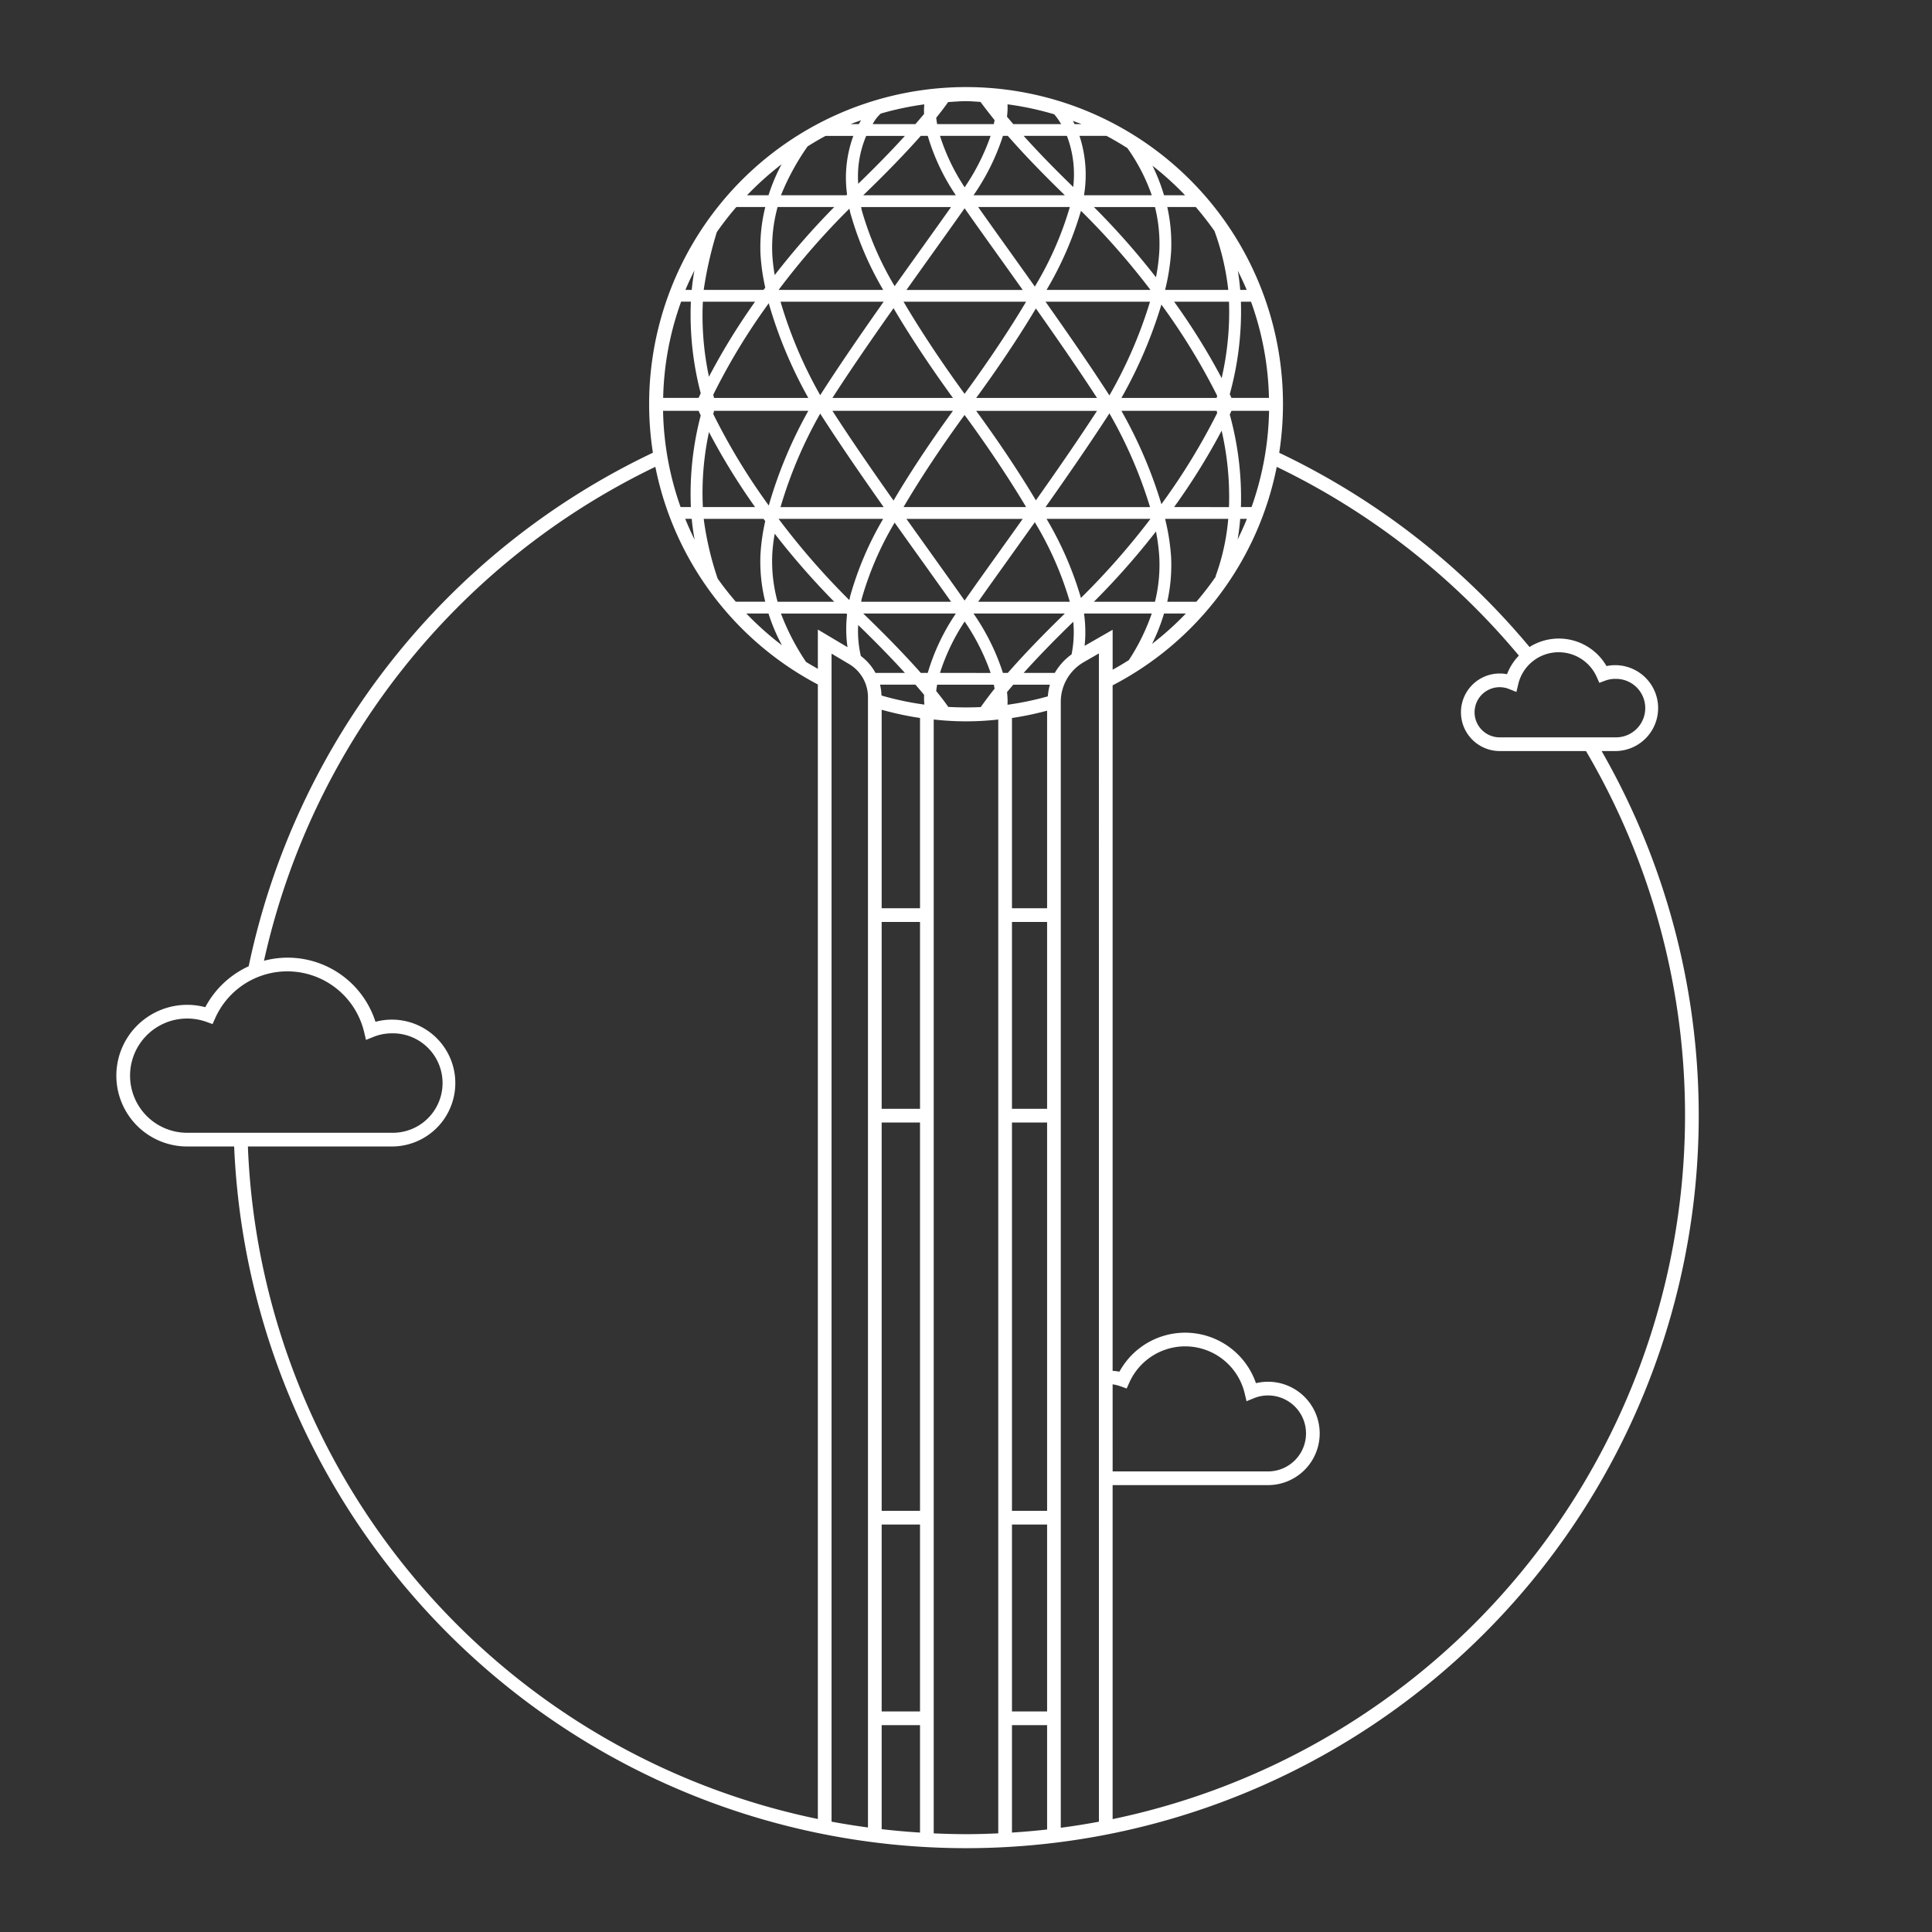<?xml version="1.0" encoding="UTF-8" standalone="no"?>
<svg
   xmlns:dc="http://purl.org/dc/elements/1.1/"
   xmlns:cc="http://creativecommons.org/ns#"
   xmlns:rdf="http://www.w3.org/1999/02/22-rdf-syntax-ns#"
   xmlns:svg="http://www.w3.org/2000/svg"
   xmlns="http://www.w3.org/2000/svg"
   xmlns:sodipodi="http://sodipodi.sourceforge.net/DTD/sodipodi-0.dtd"
   xmlns:inkscape="http://www.inkscape.org/namespaces/inkscape"
   viewBox="0 0 100 100"
   version="1.1"
   id="svg904"
   sodipodi:docname="Dallas.svg"
   inkscape:version="0.92.5 (2060ec1f9f, 2020-04-08)">
  <rect x="0" y="0" width="100" height="100" fill="#333333" stroke="none"/>
  <defs
     id="defs908" />
  <sodipodi:namedview
     pagecolor="#ffffff"
     bordercolor="#666666"
     borderopacity="1"
     objecttolerance="10"
     gridtolerance="10"
     guidetolerance="10"
     inkscape:pageopacity="0"
     inkscape:pageshadow="2"
     inkscape:window-width="640"
     inkscape:window-height="565"
     id="namedview906"
     showgrid="false"
     inkscape:zoom="2.36"
     inkscape:cx="50"
     inkscape:cy="50"
     inkscape:window-x="0"
     inkscape:window-y="0"
     inkscape:window-maximized="0"
     inkscape:current-layer="svg904" />
  <path
     d="M82.9,38.875h.704a2.223,2.223,0,1,0-.452-4.4,2.851,2.851,0,0,0-3.984-.987A38.275,38.275,0,0,0,66.212,23.436a16.612,16.612,0,0,0,.195-2.505A16.404,16.404,0,1,0,33.794,23.433a38.053,38.053,0,0,0-20.922,26.58A4.805,4.805,0,0,0,10.626,52.132a3.666,3.666,0,1,0-.941,7.21H12.12A37.92,37.92,0,1,0,82.9,38.875Zm-2.221-5.115a2.156,2.156,0,0,1,1.967,1.279l.136.304.312-.116a1.455,1.455,0,0,1,.511-.089,1.514,1.514,0,1,1,0,3.027H77.626a1.298,1.298,0,1,1,.481-2.502l.382.152.095-.4A2.146,2.146,0,0,1,80.679,33.76ZM64.528,15.006h-.335l-.003-.037c-.03-.348-.072-.661-.118-.953C64.232,14.342,64.39,14.669,64.528,15.006Zm-.872,5.384a16.18,16.18,0,0,0,.575-4.733l-.001-.042H64.752a15.585,15.585,0,0,1,.929,4.981H63.741l-.011-.023c-.013-.026-.024-.053-.036-.079l-.035-.078-.006-.013Zm.003,1.055.035-.078c.012-.026.023-.053.036-.079l.011-.023h1.946a15.753,15.753,0,0,1-.907,4.981h-.55l.001-.042a16.18,16.18,0,0,0-.575-4.733l-.003-.014Zm.88,5.412q-.22.543-.479,1.066c.052-.312.098-.652.13-1.03l.003-.037ZM63.614,15.654a15.241,15.241,0,0,1-.358,3.812l-.023.107-.051-.097a33.9,33.9,0,0,0-2.364-3.797l-.046-.063H63.612Zm-.681,14.184a15.562,15.562,0,0,1-1.009,1.308H60.417l.011-.048a8.739,8.739,0,0,0,.189-2.248,11.263,11.263,0,0,0-.3-1.945l-.011-.049h3.268l-.004.043a11.474,11.474,0,0,1-.655,2.938Zm-6.793,3.59a6.896,6.896,0,0,0-.025-1.627l-.006-.045h3.504l-.017.052A10.825,10.825,0,0,1,58.429,34.167q-.41.261-.839.497V32.596Zm1.449,38.224a2.238,2.238,0,0,1,.416.105l.311.112.135-.301a3.166,3.166,0,0,1,5.974.556l.095.402.383-.155a1.938,1.938,0,0,1,.73-.143,1.966,1.966,0,0,1,0,3.932h-8.043ZM48.654,34.83l.016-.052a10.67,10.67,0,0,1,1.228-2.559l.034-.052.033.052a11.287,11.287,0,0,1,1.292,2.559l.018.053Zm2.785.609.007.032c.008.036.014.069.02.102l.014.073-.012.014c-.275.343-.541.707-.705.938a15.996,15.996,0,0,1-1.682-.009c-.091-.134-.279-.396-.612-.808l-.011-.013.002-.017c.01-.082.022-.173.041-.279l.005-.033Zm-1.479-4.402-.033.047-.033-.047c-.48-.684-1.06-1.494-1.619-2.277l-.417-.584c-.291-.407-.591-.827-.896-1.255l-.045-.063h6.019l-.045.063c-.408.574-.808,1.133-1.186,1.662l-.024.034C51.048,29.501,50.449,30.339,49.961,31.037Zm-.033-20.257.033.047c.504.719,1.106,1.562,1.745,2.455.378.528.777,1.088,1.186,1.662l.045.063H46.918l.045-.063c.322-.453.64-.897.945-1.326l.367-.514c.578-.809,1.138-1.592,1.62-2.277ZM48.67,7.084l-.016-.052h2.62l-.018.053a11.328,11.328,0,0,1-1.292,2.559l-.034.052-.033-.052A10.613,10.613,0,0,1,48.67,7.084Zm8.071,13.451.04.062H50.526l.047-.063c.636-.869,1.873-2.611,3.013-4.516l.031-.053.035.05C54.957,17.865,55.938,19.301,56.741,20.535Zm-2.625-4.919h5.409l-.016.051a23.29,23.29,0,0,1-2.054,4.743l-.033.058-.035-.056c-.824-1.277-1.88-2.825-3.227-4.733Zm-1.041.061C51.846,17.735,50.485,19.624,49.958,20.341l-.032.044-.032-.044c-.654-.895-1.926-2.691-3.092-4.664l-.036-.061h6.346Zm-3.796,4.857.046.063H43.086l.04-.062c.797-1.235,1.778-2.676,3.088-4.533l.035-.051.031.053C47.336,17.791,48.494,19.453,49.279,20.534Zm-3.585-4.855c-1.337,1.898-2.386,3.442-3.205,4.72l-.036.057L42.421,20.397A22.784,22.784,0,0,1,40.415,15.666l-.015-.051h5.339Zm-3.241,5.728.036.057c.819,1.278,1.868,2.822,3.205,4.72l.045.063H40.4l.015-.051a22.784,22.784,0,0,1,2.006-4.73Zm.673-.08-.04-.062H49.325l-.046.063c-.785,1.08-1.942,2.741-2.999,4.529l-.031.053-.035-.051C44.906,24.007,43.926,22.566,43.126,21.327ZM46.802,26.186c1.168-1.977,2.438-3.771,3.092-4.664l.032-.044.032.043c.527.717,1.888,2.606,3.117,4.664l.036.061h-6.346Zm3.771-4.857-.047-.063h6.255l-.04.062c-.804,1.237-1.785,2.673-3.089,4.52l-.035.05-.031-.053C52.449,23.946,51.211,22.2,50.573,21.329Zm3.588,4.855c1.347-1.908,2.402-3.457,3.227-4.733l.035-.056.033.058a23.29,23.29,0,0,1,2.054,4.743l.016.051H54.116Zm3.917-4.859-.032-.06h4.927l.013.048a.396.396,0,0,0,.012.046l.005.015-.007.014a33.24,33.24,0,0,1-2.835,4.643l-.048.066-.022-.079A23.567,23.567,0,0,0,58.078,21.325Zm4.919-.822a.415.415,0,0,0-.012.045l-.013.049H58.046l.032-.06a23.515,23.515,0,0,0,2.012-4.694l.022-.079.048.066a33.228,33.228,0,0,1,2.835,4.642l.007.014Zm-3.148-6.237-.016.087-.055-.07a38.686,38.686,0,0,0-3.09-3.499l-.068-.068h3.161l.008.031a7.937,7.937,0,0,1,.218,2.236A9.75,9.75,0,0,1,59.849,14.266Zm-.35.676.049.064h-5.377l.033-.06a17.733,17.733,0,0,0,1.727-3.967l.018-.067.05.048A38.103,38.103,0,0,1,59.499,14.942Zm-4.14-4.176a17.3,17.3,0,0,1-1.765,4.014l-.031.055-.036-.052c-.368-.517-.73-1.024-1.076-1.509l-.248-.348c-.547-.763-1.074-1.501-1.529-2.147l-.045-.063h4.742Zm-6.177.013c-.404.572-.859,1.208-1.349,1.893l-.055.077c-.455.636-.94,1.315-1.437,2.013l-.036.052-.031-.056a16.519,16.519,0,0,1-1.676-3.895c-.005-.021-.007-.039-.01-.057a.333.333,0,0,0-.006-.042l-.01-.048h4.653Zm-3.503,4.168.032.059H40.3l.048-.064a38.227,38.227,0,0,1,3.565-4.091l.052-.051.016.071.012.059c.004.024.009.048.015.073A16.846,16.846,0,0,0,45.68,14.947Zm-2.566-4.163a38.942,38.942,0,0,0-2.958,3.381l-.057.073-.014-.091a8.977,8.977,0,0,1-.111-.988,7.915,7.915,0,0,1,.267-2.413l.008-.03h2.933Zm-1.308,9.754.032.059h-4.877l-.043-.164.007-.014a32.678,32.678,0,0,1,2.819-4.657l.049-.068.021.081A22.95,22.95,0,0,0,41.806,20.538Zm-4.845.727h4.877l-.032.059a22.953,22.953,0,0,0-1.991,4.763l-.021.081-.049-.068a32.732,32.732,0,0,1-2.819-4.657l-.007-.013Zm2.648,5.708-.004.018a10.633,10.633,0,0,0-.241,1.683,8.555,8.555,0,0,0,.234,2.422l.012.049H38.085c-.331-.386-.648-.783-.939-1.198a16.14,16.14,0,0,1-.717-3.048l-.004-.044h3.094Zm.169,4.782.009.028a9.501,9.501,0,0,0,.688,1.616A15.683,15.683,0,0,1,38.631,31.756Zm.462-.639a7.915,7.915,0,0,1-.267-2.413,9.036,9.036,0,0,1,.111-.989l.014-.091.057.073a38.992,38.992,0,0,0,2.958,3.382l.067.068H40.248Zm.107-4.196-.048-.064h5.412l-.032.059a16.818,16.818,0,0,0-1.673,3.943c-.006.024-.01.048-.015.072-.004.02-.007.04-.012.06l-.016.071-.052-.051A38.33,38.33,0,0,1,40.348,26.92ZM44.584,31.099a.353.353,0,0,0,.006-.042c.003-.018.005-.036.01-.057A16.513,16.513,0,0,1,46.275,27.104l.031-.056.036.052c.496.698.981,1.376,1.437,2.013l.051.071c.49.687.947,1.325,1.353,1.899l.045.063H44.574Zm6.09-.015c.451-.642.975-1.374,1.529-2.148l.067-.095c.4-.56.824-1.153,1.257-1.761l.036-.052.031.055a17.311,17.311,0,0,1,1.765,4.014l.012.05H50.629ZM54.204,26.916l-.033-.06h5.377l-.049.064a38.106,38.106,0,0,1-3.501,3.981l-.05.049-.018-.067A17.741,17.741,0,0,0,54.204,26.916Zm2.416,4.23.068-.068a38.739,38.739,0,0,0,3.09-3.499l.055-.07.016.087a9.731,9.731,0,0,1,.158,1.283,7.937,7.937,0,0,1-.218,2.236l-.008.031Zm3.621.638.009-.028h1.13a15.68,15.68,0,0,1-1.75,1.571A9.692,9.692,0,0,0,60.241,31.784Zm.53-5.538.046-.063a33.861,33.861,0,0,0,2.364-3.796l.051-.097.023.107a15.239,15.239,0,0,1,.358,3.811l-.002.039Zm1.123-15.53q.513.596.967,1.241a12.981,12.981,0,0,1,.709,3.005l.004.043H60.307l.011-.049a11.284,11.284,0,0,0,.3-1.945,8.735,8.735,0,0,0-.189-2.248l-.011-.048Zm-.554-.61H60.25l-.009-.029a9.749,9.749,0,0,0-.589-1.5A15.795,15.795,0,0,1,61.34,10.106ZM58.352,7.664a9.671,9.671,0,0,1,1.245,2.39l.017.052H56.109l.006-.045a6.446,6.446,0,0,0-.225-2.976L55.873,7.033h1.398C57.642,7.227,57.999,7.441,58.352,7.664ZM55.977,6.423h-.357l-.012-.022c-.026-.053-.052-.094-.078-.142C55.678,6.315,55.831,6.363,55.977,6.423Zm-.744.635a5.604,5.604,0,0,1,.326,2.537l-.008.084-.061-.059c-.924-.898-1.748-1.747-2.447-2.521l-.061-.067h2.24ZM52.124,6.022a3.888,3.888,0,0,0,.025-.622,15.592,15.592,0,0,1,2.423.518l-.002.002a3.547,3.547,0,0,1,.318.442l.038.061H52.446l-.012-.014c-.108-.127-.21-.248-.302-.357l-.011-.013Zm-.214,1.011H52.165l.012.014c.783.896,1.749,1.902,2.87,2.991l.07.069H50.39l.041-.062a11.604,11.604,0,0,0,1.472-2.983Zm-3.441-.951c.325-.402.512-.662.606-.799.309-.018.615-.047.928-.047.252,0,.497.026.746.038.17.227.444.588.719.929l.012.014-.014.073c-.006.033-.012.066-.02.102l-.007.032H48.506l-.005-.033c-.019-.107-.031-.198-.041-.279l-.002-.017Zm-.439.981a10.971,10.971,0,0,0,1.403,2.982l.04.062h-4.793l.071-.069c1.126-1.087,2.101-2.094,2.896-2.991l.013-.014h.36Zm-2.831-.695A1.94,1.94,0,0,1,45.59,5.878a15.578,15.578,0,0,1,2.253-.476,3.171,3.171,0,0,0-.013.479l.001.015-.01.012c-.135.162-.278.331-.428.502l-.012.014h-2.208Zm-.363.666h2.003l-.062.067c-.671.734-1.442,1.524-2.293,2.351l-.065.062L44.415,9.423a5.382,5.382,0,0,1,.41-2.366Zm-.267-.807c-.035.058-.07.111-.106.177l-.012.021h-.421C44.205,6.35,44.389,6.292,44.568,6.225Zm-1.834.807h1.435l-.021.054a6.295,6.295,0,0,0-.307,2.958l.002.021-.043.041H40.424l.019-.053a12.634,12.634,0,0,1,1.358-2.478C42.107,7.386,42.415,7.201,42.735,7.033ZM40.455,8.502a9.473,9.473,0,0,0-.668,1.577l-.009.028H38.666A15.794,15.794,0,0,1,40.455,8.502ZM36.43,14.962a19.861,19.861,0,0,1,.673-2.949,15.785,15.785,0,0,1,1.009-1.297h1.499l-.012.049a8.555,8.555,0,0,0-.234,2.422,10.656,10.656,0,0,0,.241,1.683l.004.018-.09.117H36.426Zm-.052.691.002-.038H39.083l-.045.063a33.802,33.802,0,0,0-2.291,3.722l-.052.1-.022-.11A15.117,15.117,0,0,1,36.378,15.654Zm.295,6.818.022-.111.052.1a33.711,33.711,0,0,0,2.291,3.722l.045.063H36.38l-.002-.038A15.07,15.07,0,0,1,36.673,22.472Zm-.731-8.471c-.052.294-.1.613-.135.969l-.004.036h-.325C35.618,14.663,35.778,14.332,35.941,14.001Zm-.688,1.614h.506l-.002.042a15.992,15.992,0,0,0,.508,4.686l.003.014-.006.013-.047.101c-.016.034-.03.068-.047.103l-.011.023H34.325A15.585,15.585,0,0,1,35.254,15.616Zm.904,5.649.011.023c.017.034.031.068.047.103l.047.101.006.013-.003.014a15.992,15.992,0,0,0-.508,4.686l.002.042h-.533a15.742,15.742,0,0,1-.907-4.981Zm-.204,6.671q-.264-.53-.486-1.08h.334l.004.036C35.844,27.278,35.897,27.623,35.954,27.936ZM9.685,58.633A2.957,2.957,0,1,1,10.691,52.894l.31.112.135-.301a4.087,4.087,0,0,1,7.712.718l.095.402.383-.154a2.551,2.551,0,0,1,.956-.186,2.574,2.574,0,1,1,0,5.147ZM42.332,94.151A37.013,37.013,0,0,1,12.831,59.342h7.451a3.283,3.283,0,1,0-.848-6.454,4.769,4.769,0,0,0-5.77-3.159A37.342,37.342,0,0,1,33.921,24.162,16.334,16.334,0,0,0,42.332,35.429Zm0-59.534c-.206-.115-.411-.232-.61-.355a12.126,12.126,0,0,1-1.28-2.453l-.019-.053h3.378l.037.033.004.028a6.747,6.747,0,0,0,.024,1.681L42.332,32.585Zm2.594,59.973q-.95-.128-1.885-.301V33.832l.916.544a1.989,1.989,0,0,1,.969,1.702Zm-.369-60.636a5.721,5.721,0,0,1-.142-1.514l.003-.09.065.062c.853.829,1.625,1.619,2.293,2.35l.062.067H45.314A2.676,2.676,0,0,0,44.557,33.954Zm3.063,60.9q-1-.062-1.985-.177V89.293h1.985Zm0-6.27H45.635V78.91h1.985Zm0-10.383H45.635V58.101h1.985Zm0-20.809H45.635V47.719h1.985Zm0-10.382H45.635V36.737a16.325,16.325,0,0,0,1.985.425ZM45.625,36a2.667,2.667,0,0,0-.074-.562h1.832l.012.014c.162.187.302.351.428.503l.01.012-.001.015a3.101,3.101,0,0,0,.015.488A15.549,15.549,0,0,1,45.625,36Zm2.396-1.171h-.36l-.013-.014c-.793-.895-1.768-1.901-2.896-2.991l-.071-.069h4.793l-.04.062A10.971,10.971,0,0,0,48.029,34.8Zm3.649,60.065c-.553.025-1.108.042-1.667.042-.561,0-1.119-.017-1.674-.041V37.241a14.799,14.799,0,0,0,3.341.001Zm.232-60.094a11.627,11.627,0,0,0-1.472-2.983l-.041-.062h4.728l-.07.069c-1.12,1.088-2.086,2.095-2.87,2.991l-.012.014h-.255ZM54.198,94.694q-.903.102-1.819.159V89.293h1.819Zm0-6.11H52.379V78.91h1.819Zm0-10.383H52.379V58.101h1.819Zm0-20.809H52.379V47.719h1.819Zm0-10.382H52.379V37.164a16.317,16.317,0,0,0,1.819-.38Zm.038-10.967a15.539,15.539,0,0,1-2.087.435,3.87,3.87,0,0,0-.025-.637l-.002-.017.011-.013c.092-.11.193-.23.302-.357l.012-.014h1.894A3.06,3.06,0,0,0,54.236,36.043Zm-1.253-1.213.061-.067c.704-.78,1.528-1.627,2.447-2.521l.061-.059.008.084a5.837,5.837,0,0,1-.096,1.604,3.065,3.065,0,0,0-.869.959Zm3.897,59.46q-.978.184-1.974.314v-58.278a2.372,2.372,0,0,1,1.188-2.053l.785-.452Zm.709-.132V76.869h8.043a2.675,2.675,0,0,0,0-5.35,2.648,2.648,0,0,0-.624.074,3.876,3.876,0,0,0-7.066-.596,2.938,2.938,0,0,0-.353-.042v-35.482a16.321,16.321,0,0,0,8.495-11.309A37.576,37.576,0,0,1,78.617,33.934a2.842,2.842,0,0,0-.614.962,1.988,1.988,0,0,0-.377-.036,2.007,2.007,0,1,0,0,4.014h4.465A37.216,37.216,0,0,1,57.59,94.157Z"
     id="path902"
     style="fill:rgb(255, 255, 255);fill-opacity:1" />
</svg>
